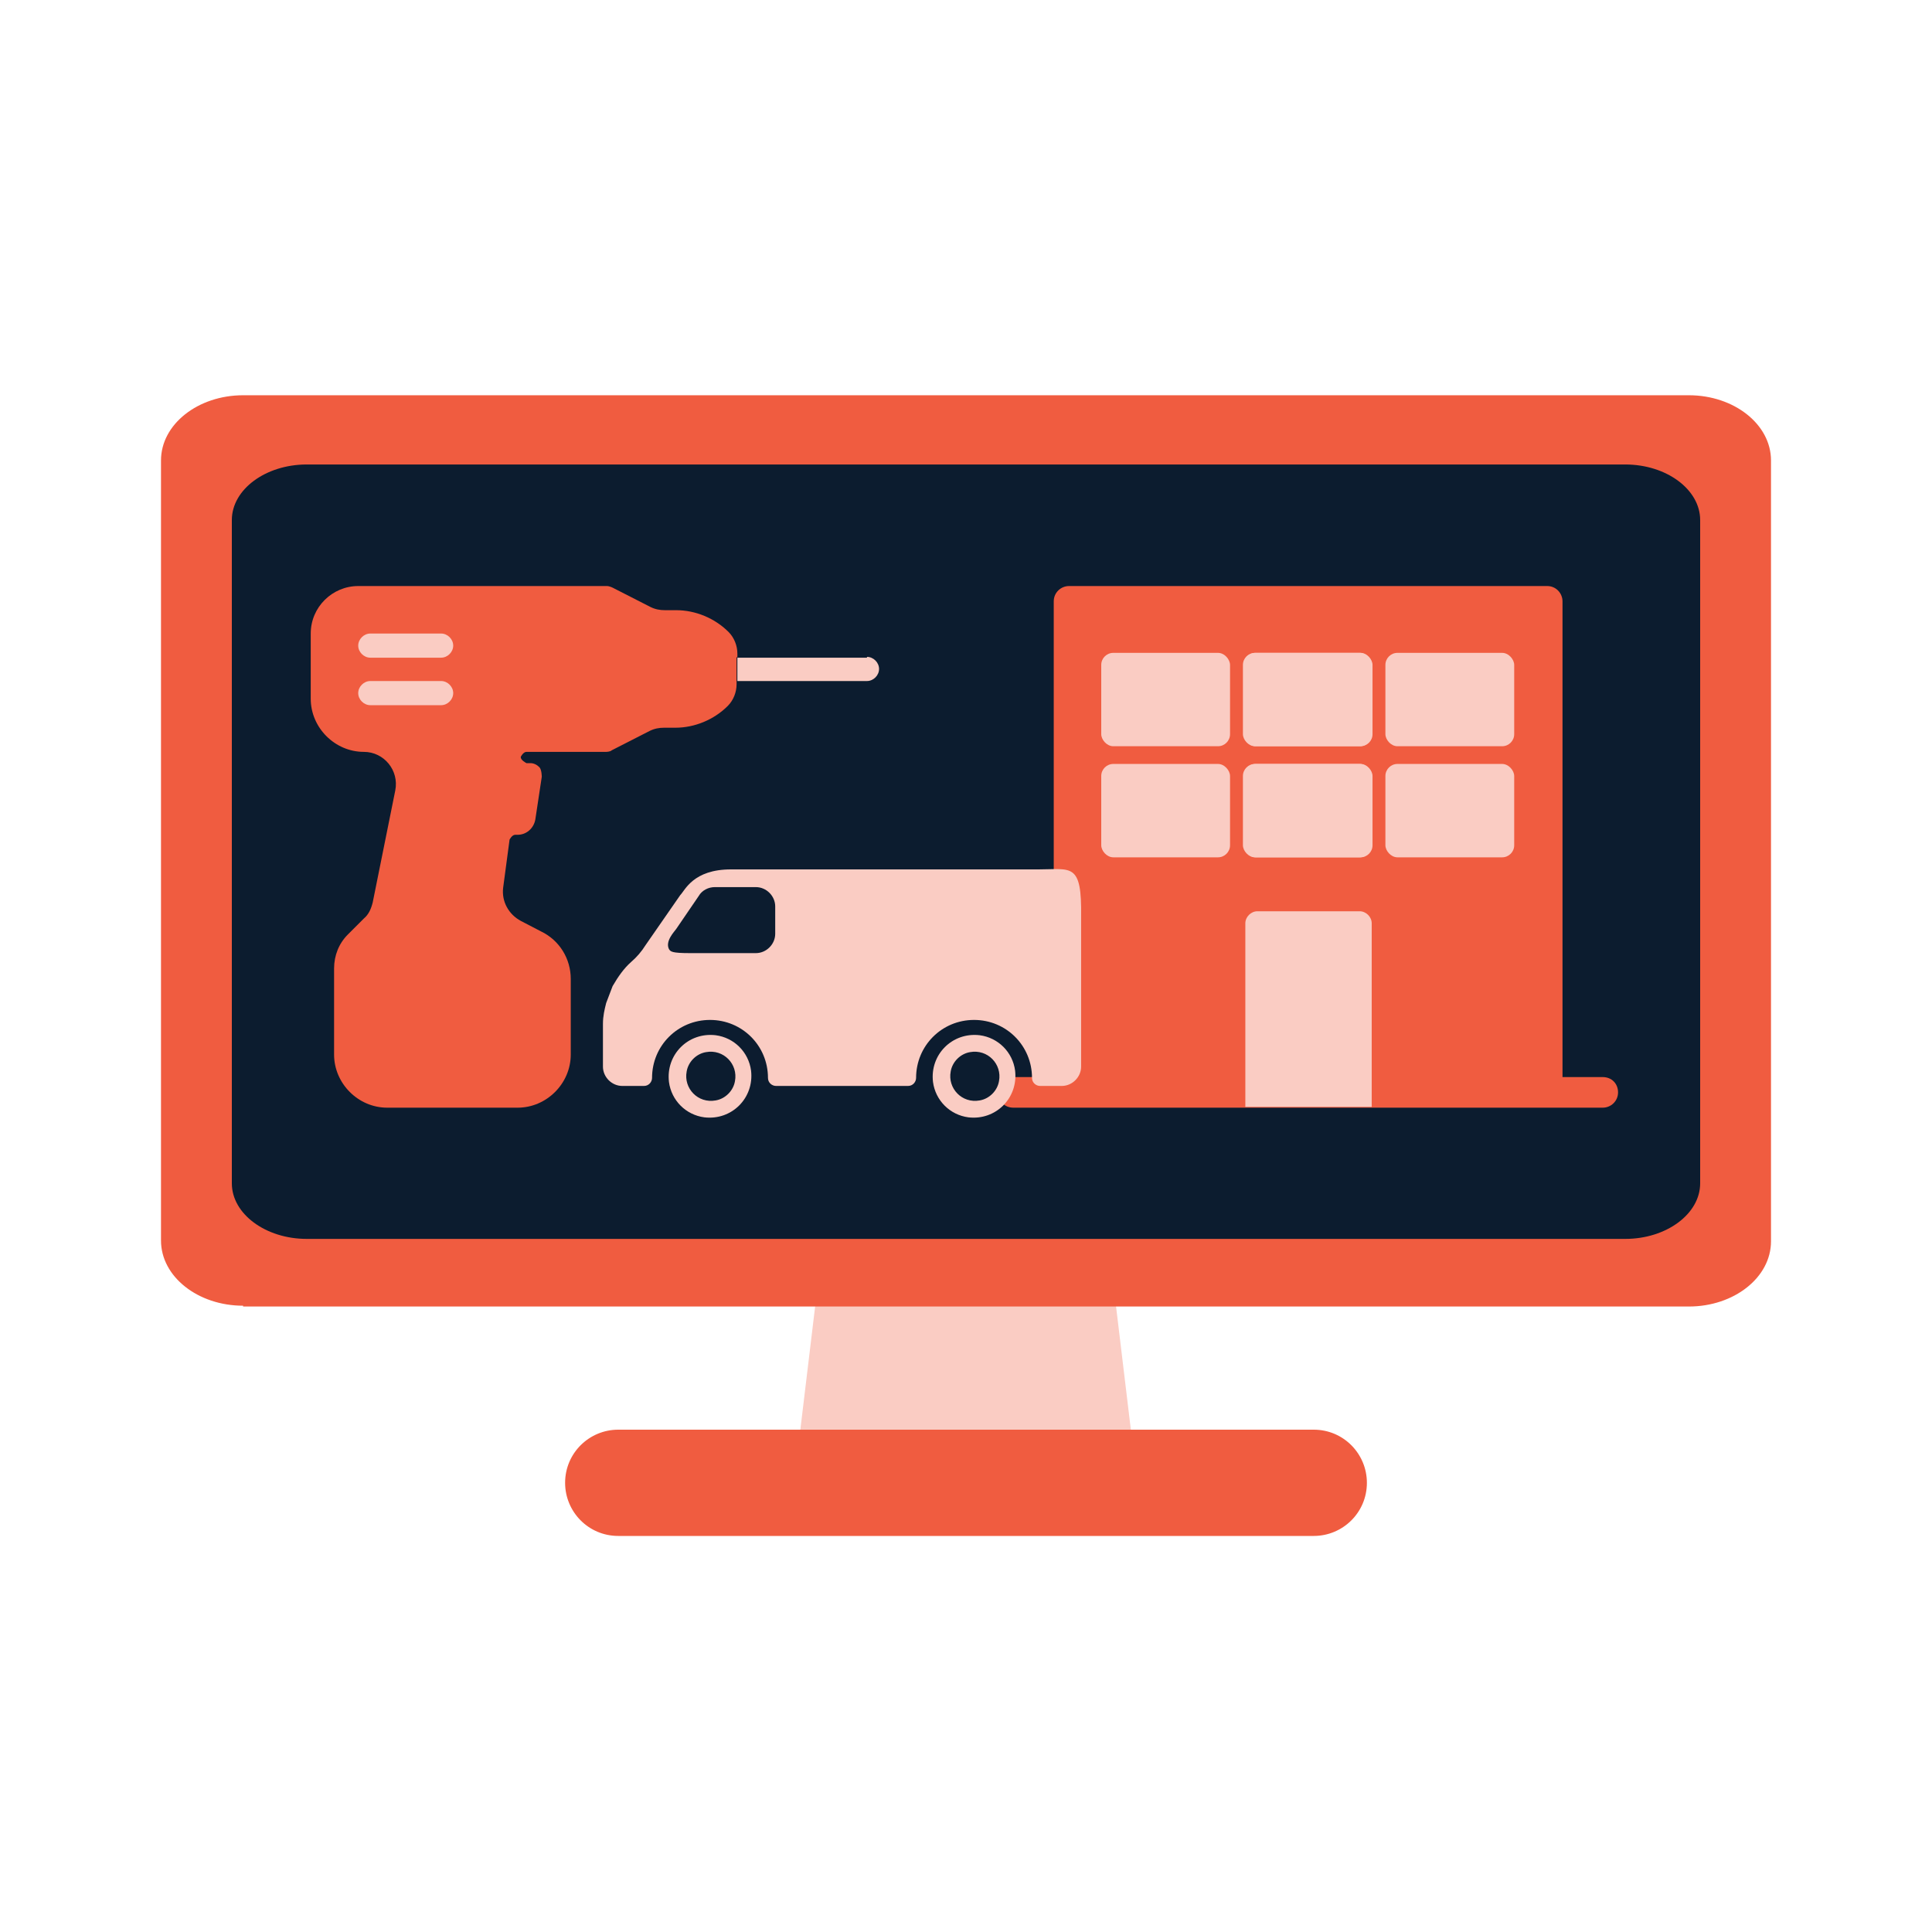 <?xml version="1.0" encoding="UTF-8"?>
<svg id="Layer_1" data-name="Layer 1" xmlns="http://www.w3.org/2000/svg" viewBox="0 0 24 24">
  <defs>
    <style>
      .cls-1, .cls-2, .cls-3, .cls-4, .cls-5 {
        stroke-width: 0px;
      }

      .cls-1, .cls-5 {
        fill: #faccc3;
      }

      .cls-2 {
        fill: #0c1c2f;
      }

      .cls-2, .cls-3, .cls-5 {
        fill-rule: evenodd;
      }

      .cls-3, .cls-4 {
        fill: #f05c40;
      }
    </style>
  </defs>
  <g>
    <g>
      <path class="cls-5" d="m13.35,11.95l.77,6.41h-4.25l.77-6.41c.05-.42.41-.74.83-.74h1.04c.42,0,.78.32.83.74Z"/>
      <path class="cls-3" d="m7.68,17.76h8.64c.37,0,.66.3.66.66h0c0,.37-.3.66-.66.66H7.68c-.37,0-.66-.3-.66-.66h0c0-.37.3-.66.66-.66Z"/>
    </g>
    <path class="cls-3" d="m3.02,16.23h17.96c.56,0,1.02-.36,1.02-.81V5.72c0-.45-.46-.81-1.02-.81H3.02c-.56,0-1.02.36-1.02.81v9.69c0,.45.46.81,1.02.81Z"/>
  </g>
  <path class="cls-2" d="m3.81,15.39h16.38c.51,0,.93-.31.93-.69V6.46c0-.38-.42-.69-.93-.69H3.81c-.51,0-.93.31-.93.69v8.24c0,.38.42.69.93.69Z"/>
  <g>
    <g>
      <path class="cls-4" d="m19.91,13.76c.1,0,.19-.08.19-.19s-.08-.19-.19-.19h-.5v-5.91c0-.1-.08-.19-.19-.19h-5.94c-.1,0-.19.08-.19.19v5.91h-.5c-.1,0-.19.08-.19.19s.08.19.19.19h1.84"/>
      <path class="cls-1" d="m15.61,11.32h1.28c.08,0,.15.07.15.15v2.28h-1.57v-2.28c0-.08.07-.15.15-.15Z"/>
      <g>
        <g>
          <rect class="cls-1" x="13.68" y="8.11" width="1.6" height="1.16" rx=".15" ry=".15"/>
          <rect class="cls-1" x="15.45" y="8.11" width="1.6" height="1.16" rx=".15" ry=".15"/>
          <rect class="cls-1" x="13.68" y="9.49" width="1.6" height="1.16" rx=".15" ry=".15"/>
          <rect class="cls-1" x="15.45" y="9.49" width="1.6" height="1.16" rx=".15" ry=".15"/>
        </g>
        <g>
          <rect class="cls-1" x="15.44" y="8.11" width="1.6" height="1.16" rx=".15" ry=".15"/>
          <rect class="cls-1" x="17.21" y="8.11" width="1.6" height="1.16" rx=".15" ry=".15"/>
          <rect class="cls-1" x="15.44" y="9.49" width="1.6" height="1.16" rx=".15" ry=".15"/>
          <rect class="cls-1" x="17.21" y="9.49" width="1.6" height="1.16" rx=".15" ry=".15"/>
        </g>
      </g>
    </g>
    <g>
      <path class="cls-1" d="m12.17,12.86c-.34-.04-.62.24-.58.58.03.23.21.41.44.44.34.04.62-.24.58-.58-.03-.23-.21-.41-.44-.44Zm0,.81c-.22.04-.4-.15-.36-.36.02-.12.12-.22.24-.24.22-.04.4.15.36.36-.02.12-.12.22-.24.24Z"/>
      <path class="cls-1" d="m8.89,12.86c-.34-.04-.62.24-.58.58.03.23.21.41.44.44.34.04.62-.24.58-.58-.03-.23-.21-.41-.44-.44Zm0,.81c-.22.04-.4-.15-.36-.36.02-.12.12-.22.24-.24.22-.04.4.15.36.36-.02.12-.12.22-.24.24Z"/>
      <path class="cls-1" d="m13.43,12.72v-1.33c.01-.68-.12-.59-.53-.59h-3.82c-.47,0-.57.26-.63.32l-.43.62c-.05.08-.11.15-.18.21-.09.08-.16.18-.23.3l-.08.21c-.02.08-.04.16-.04.26v.5s0,.03,0,.03c0,.13.11.24.24.24h.27c.06,0,.1-.05.1-.1,0-.4.32-.72.72-.72s.72.32.72.72c0,.06.05.1.1.1h1.64c.06,0,.1-.05.1-.1,0-.4.32-.72.72-.72s.72.32.72.72c0,.06.05.1.1.1h.27c.13,0,.24-.11.24-.24v-.52Zm-3.8-1.12c0,.13-.11.24-.24.24h-.82c-.23,0-.24-.02-.26-.05-.05-.1.07-.22.09-.25l.28-.41c.04-.07.12-.11.2-.11h.51c.13,0,.24.11.24.24v.34Z"/>
    </g>
    <g>
      <g>
        <path class="cls-4" d="m9.16,8.17v-.05c0-.1-.04-.2-.11-.27h0c-.17-.17-.41-.27-.65-.27h-.14c-.06,0-.12-.01-.18-.04l-.47-.24h0s-.04-.02-.07-.02h-3.09c-.32,0-.59.26-.59.59v.81c0,.36.3.66.66.66h0c.25,0,.44.23.39.48l-.28,1.39c-.02.08-.05.15-.11.2l-.2.2c-.11.11-.17.26-.17.42v1.07c0,.36.3.66.66.66h1.62c.36,0,.66-.3.66-.66v-.94c0-.25-.14-.48-.37-.59l-.25-.13c-.15-.08-.24-.24-.22-.41l.08-.6s.03-.06.07-.06h.03c.11,0,.2-.08.22-.19l.08-.53s0-.09-.03-.12c-.03-.03-.07-.05-.11-.05h-.05s-.08-.04-.07-.08h0s.03-.06.07-.06h.99s.05,0,.07-.02h0s.47-.24.47-.24c.06-.03.12-.04.18-.04h.14c.24,0,.48-.1.65-.27h0c.07-.07.11-.17.11-.27v-.05s0-.29,0-.29Z"/>
        <path class="cls-1" d="m10.77,8.17h-1.61v.29h1.61c.08,0,.15-.07.15-.15s-.07-.15-.15-.15Z"/>
      </g>
      <path class="cls-1" d="m5.48,8.76h-.88c-.08,0-.15-.07-.15-.15s.07-.15.15-.15h.88c.08,0,.15.07.15.15s-.07.15-.15.15Z"/>
      <path class="cls-1" d="m5.48,8.17h-.88c-.08,0-.15-.07-.15-.15,0-.08.07-.15.15-.15h.88c.08,0,.15.07.15.15s-.07.15-.15.15Z"/>
    </g>
  </g>
</svg>